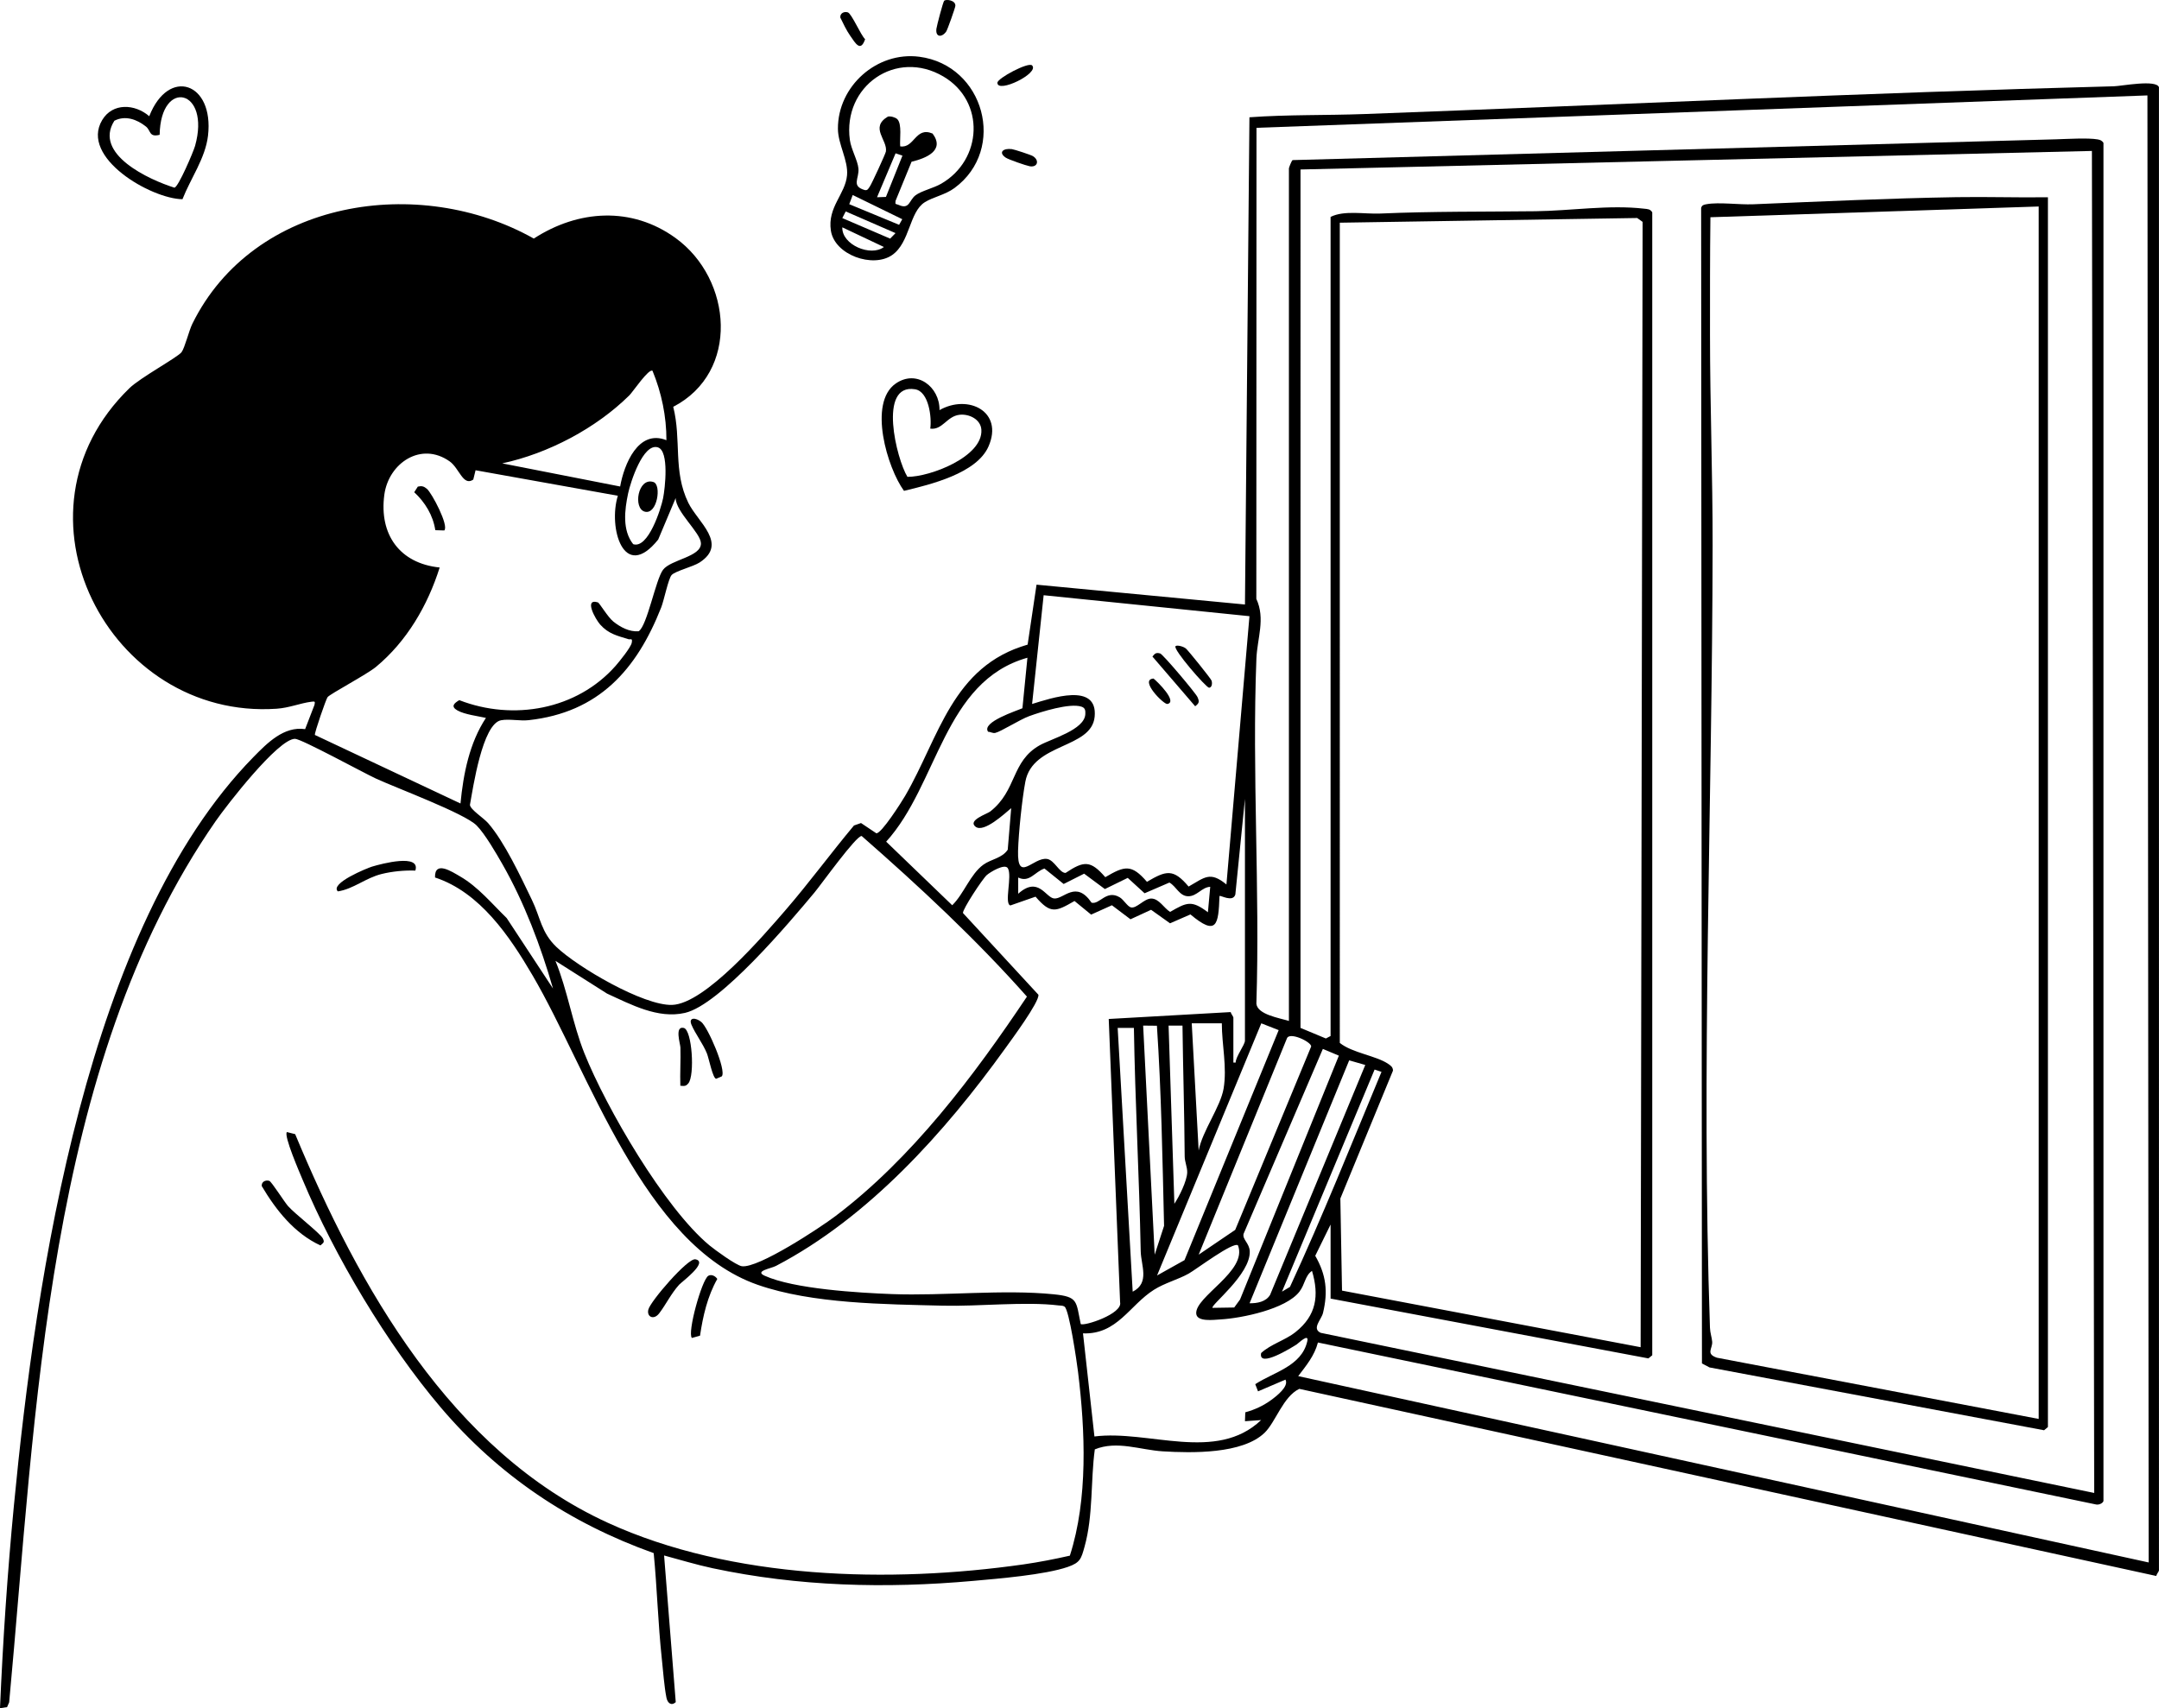 <?xml version="1.0" encoding="UTF-8"?>
<svg id="Layer_2" data-name="Layer 2" xmlns="http://www.w3.org/2000/svg" viewBox="0 0 932.99 738.25">
  <g id="Layer_1-2" data-name="Layer 1">
    <g>
      <path d="M932.99,37.75c-1.09-3.53-16.2-.54-19.46-.46-108.2,2.81-215.97,8.03-324,12-16.54.61-33.07.2-49.6,1.4l-1.93,210.57-90.07-8.57-3.85,25.91c-32.64,9.32-38.26,40.14-52.91,65.33-1.54,2.64-10.37,16.54-12.49,16.2l-6.6-4.42-3.04,1.06c-10.03,11.99-19.31,24.68-29.53,36.51-9.38,10.85-34.76,40.54-49.04,41.03-12.35.43-40.95-16.37-50-25.02-6.67-6.38-6.84-12.58-10.62-20.38-4.84-10.01-11.74-24.88-18.88-33.12-2.02-2.32-7.77-5.91-7.89-7.94,1.32-7.24,5.37-35.03,13.44-36.56,3.5-.66,8.19.38,11.96-.04,30.23-3.34,46.62-21.75,57.26-48.74,1.21-3.07,3.1-12.51,4.51-14,1.64-1.74,9.24-3.57,12.08-5.41,12.42-8.09-.8-17.43-4.88-25.8-6.71-13.78-2.88-27.12-6.52-41.48,28.84-14.91,25.63-55.15.98-72.97-18.98-13.73-42.07-12.18-61.23.26-49.41-27.83-120.95-17.07-147.54,36.8-1.51,3.06-3.27,10.42-4.69,12.31-1.65,2.2-17.79,10.97-22.48,15.52-55.4,53.75-8.96,143.5,63.57,138.57,5.53-.38,10.09-2.39,15-3.02,1.51-.19,1.72-.2,1.36,1.37l-4.04,10.47c-9.17-1.36-16.4,6.02-22.38,12.12C37.48,400.76,15.5,551.91,6,650.76c-2.79,29.05-4.75,58.37-6,87.49l3.05-.44.91-2.09c11.62-124.21,15.8-274.97,89.21-380.79,4.69-6.76,26.98-35.61,34.31-35.62,2.73,0,29.56,14.67,34.83,17.11,9.01,4.18,38.43,15.08,43.66,20.34,3.61,3.63,8.52,12.13,11.19,16.81,9.41,16.48,16.57,35.46,21.82,53.67l-20.02-30.46c-6.34-6.16-12.33-13.47-20.05-17.95-3.64-2.11-11.15-7.09-10.92.41,19.42,6.39,32.25,25.4,42.17,42.34,24.42,41.71,47.94,116.48,97.29,133.71,23.65,8.25,55.01,8.37,79.99,9.01,15.36.39,35.61-1.89,50.1-.1.85.11,1.73-.02,2.49.51,2.04,1.35,5.33,24.08,5.83,28.17,3.13,25.48,4.35,55.02-3.53,79.46-6.58,1.49-13.31,2.81-19.99,3.77-57.68,8.23-126.12,6.56-179.72-18-67.76-31.05-107.6-101.98-135.06-167.94l-3.58-.91c-1.46,1.52,5.56,17.66,6.82,20.67,13.8,32.96,36.55,71.13,59.66,98.34,24.97,29.39,55.67,50.01,92.03,62.97,1.47,15.11,1.87,30.43,3.49,45.51.56,5.2,1.04,12.06,2.02,16.98.45,2.25,2.05,3.68,4.02,1.93l-5.04-63.4c6.95,1.87,13.92,4,20.98,5.51,37.11,7.9,74.72,8.86,112.51,5.48,10.97-.98,31.05-2.62,40.96-6.04,5.37-1.86,5.79-3.5,7.25-8.75,3.78-13.57,2.57-28.26,4.43-42.06,9.6-3.9,19.61.25,29.37.85,12.53.76,34.4,1.22,43.98-8,4.8-4.62,8.02-15.69,15.02-19l370.34,80.87c.1-.76,1.15-2,1.15-2.36V37.75ZM908.99,648.75V61.75c-.63-.99-1.38-1.29-2.5-1.5-4.06-.74-13.38-.17-18.04-.04l-329.84,8.98c-.44.12-1.62,3.29-1.62,3.56v368.5c-4.21-1.33-13.54-2.74-14.06-7.44,1.59-49.37-1.92-99.86.01-149.1.35-8.87,3.98-17.25-.03-25.89l.07-203.58,385.01-14,.53,634.04-367.51-80.53c3.47-4.58,7.03-8.81,8.52-14.53l336.11,69.97c1.17.35,3.03-.4,3.35-1.45ZM561.99,73.25l342.01-8.01.99,580-334.28-69.21c-3.95-1.85.3-5.66,1.01-8.57,2.23-9.23,1.37-16.52-3.35-24.72l6.63-13.5v32l137.34,25.85,1.66-1.35V91.75c-.88-1.43-1.99-1.38-3.45-1.55-15.17-1.78-31.89.92-47.01,1.09-22.47.26-44.63.02-67,1-6.89.3-15.7-1.51-21.54,1.46v354l-2.03,1.07-10.97-4.57V73.25ZM578.99,96.25l128.51-2.03,2.34,1.68-.86,486.35-129.04-24.46-.72-39.81,22.74-55.26c-.01-1.52-.94-2.15-2.05-2.91-5.12-3.52-15.59-4.75-20.93-9.07V96.25ZM217,200.27c19.92-4.28,40.54-15.14,55.03-29.47,1.42-1.41,8.36-11.72,9.95-10.54,3.9,9.48,6.03,19.68,6.01,29.99-12.18-4.9-18.32,10.5-20,20.01l-50.99-10ZM284.33,193.36c4.94,1.57,3.04,17.86,2.22,21.95-.91,4.54-6.43,22.04-12.93,19.87-4.78-6.05-3.7-14.8-2.18-21.98,1-4.71,6.47-21.88,12.89-19.85ZM189.99,245.27c-17.31-1.78-26.2-14.29-23.91-31.43,1.82-13.65,15.87-23.2,28.25-14.42,4.16,2.95,5.81,10.89,10.19,7.85l.99-4.03,61.49,11.02c-4.27,13.66,2.49,37.57,17.43,18.93l7.55-17.93c.08,6,10.73,14.92,10.92,19.49.25,5.94-13.02,7.04-16.39,11.52-3.17,4.21-6.88,24.32-10.52,26.55-3.97.36-7.92-1.78-10.91-4.16-2.43-1.93-6.06-8.12-6.69-8.31-6.26-1.93-1.02,7.34.95,9.56,3.63,4.08,7.4,4.84,12.18,6.33,1.04.32,1.86-.68,1.49,1.52-.33,1.97-5.38,8.19-6.99,10.02-16.76,19.01-44.28,23.86-67.55,14.82-2.23,1.32-3.84,2.73-.78,4.46s8.81,2.43,12.3,3.21c-7.15,10.89-9.75,24.13-11,36.99l-62.92-29.62c-.25-.82,4.8-15.44,5.48-16.33,1.06-1.4,16.94-9.78,20.92-13.08,13.36-11.07,22.37-26.59,27.53-42.96ZM450.99,257.25l88.95,9.06-9.95,115.95c-7.09-5.82-9.36-3.06-16.35.9-6.61-7.84-9.66-6.96-18-2.05-6.68-7.76-9.65-6.91-18-2-6.39-7.35-9.22-7.13-17.16-1.84-2.7.02-4.82-5.59-8.04-6.05-5.9-.84-12.88,10.64-12.5-3.49.21-7.65,1.73-22.37,3.15-29.89,3.17-16.88,28.62-14.13,29.95-28.08,1.44-15.09-19-7.94-27.03-5.51l4.99-47ZM436.98,349.25l-1.5,17.99c-2.48,3.73-7.16,4.03-10.53,6.47-5.61,4.05-8.46,12.68-13.46,17.53l-28.54-27.48c22.47-24.73,24.81-69.28,61.04-79.5l-2.16,21.84c-2.14.98-17.87,5.98-14.83,10.15,1.08.03,1.97.74,3.09.5,2.32-.48,10.61-5.76,14.66-7.24,5.21-1.91,17.56-5.77,22.6-4.1,1.63.54,1.75,1.68,1.66,3.27-.38,6.77-14.75,10.62-19.69,13.4-12.46,7.02-9.76,19.49-21.38,28.62-1.38,1.09-9.93,3.82-6.36,6.6s12.65-5.74,15.41-8.04ZM537.99,345.25v104.5c0,1.81-4.03,6.96-4.01,9.49h-.99s0-19.49,0-19.49c0-.37-1.02-1.62-1.17-2.34l-52.69,2.98,4.91,122.41c1.21,5-15.52,10.48-17.01,9.43-2.09-9.92-1.02-11.77-11.67-12.85-21.82-2.21-47.49.75-69.91-.09-14.19-.53-42.43-2.19-55.05-7.95-4.43-2.02,2.7-3.06,4.95-4.24,39.91-20.86,73.02-57.78,99.03-93.96,2.62-3.65,14.85-20.16,14.36-23.23l-32.6-35.31c-.29-1.48,8.5-14.86,10.29-16.41,1.51-1.31,7.78-5.1,9.09-2.97,2.02,3.31-1.71,15.42,1.12,16.1l10.86-3.79c6.53,7.59,8.74,6.54,16.84,1.87l7.18,5.88,8.98-4.04,8.03,6.06,8.9-4.1,8.2,5.84,8.8-3.84c11.4,9.57,12.13,4.51,12.56-7.94.4-.5,5.75,2.88,6.85-.65l4.15-41.35ZM240,415.26l22.33,14.16c10.29,4.69,21.97,11.03,33.68,8.34,15.21-3.49,45.3-39.25,55.97-52.04,2.82-3.38,18.15-24.79,20.39-24.4,24.97,21.86,49.39,44.59,71.41,69.41-22.95,34.32-49.67,69.88-82.85,94.93-6.58,4.97-33.26,22.57-40.34,21.59-2.43-.34-11.67-7.07-14.04-9.04-19.35-16.05-44.57-59.4-54.01-82.99-5.12-12.79-7.28-27.17-12.52-39.97ZM440,379.26c4.9,2.35,7.14-2.48,11.35-3.9l8.3,6.69,8.85-4.46,8.96,6.65,9.88-4.83,7.28,6.65,10.73-4.63c2.99,1.67,4.32,5.88,8.12,5.92s5.86-3.92,9.52-4.08l-1,11c-7.06-5.36-9.16-4.3-16.34-.15-2.59-1.59-4.79-5.78-8.14-5.78-3.1,0-6.35,4.44-8.8,3.82-1.48-.38-3.1-3.3-4.8-4.33-5.82-3.5-8.68,3.22-12.2,2.3-6.72-9.91-12.04-1.45-16.16-1.82-3.7-.33-6.79-9.87-15.54-2.05v-7ZM545.05,442.27l7.52,2.94-40.7,99.41-11.86,6.63,45.05-108.98ZM514.99,442.25h13.01c0,9.28,2.33,18.98.76,28.27-1.32,7.81-9.2,18.36-10.77,26.73l-2.99-55ZM504.99,443.25h6.01c.23,18.92.82,37.58.95,56.55.02,2.4,1.15,4.58,1.09,6.92-.1,3.69-3.45,10.4-5.55,13.53l-2.5-77ZM493.99,443.25l5.96.06c1.91,28.67,2.41,57.66,3.09,86.49l-4.05,12.45-4.99-99ZM482.99,444.26h7.01c.53,32.24,2.31,64.28,2.95,96.54.12,6.06,4.04,13.67-3.47,17.45l-6.49-113.99ZM518,542.25l38.1-93.39c1.03-3.19,10.81,1.55,10.5,3.45l-32.82,79.23-15.78,10.71ZM524,565.24c-1.24-.92,16.5-14.47,16.07-24.48-.15-3.45-3.27-5.12-2.67-7.51l34.26-79.92,6.92,2.91-42.7,105.38-2.53,3.47-9.34.15ZM583.04,458.27l6.95,2-41.13,99.36c-1.8,3.02-5.64,3.69-8.87,3.62l43.05-104.98ZM554,558.24l40.02-95.99,2.98,1c-12.93,31.07-25.44,62.41-39.56,92.94l-3.44,2.05ZM468.01,576.27c14.78.55,20.09-12.15,30.66-18.84,4.66-2.95,10.39-4.4,15.01-6.99,3.28-1.84,19.42-14.05,21.31-12.19,4.24,11.08-18.64,22.1-18.05,29.49.29,3.69,7.55,2.67,10.54,2.5,9.2-.53,28.23-4.47,34.03-11.96,2.51-3.24,2.38-6.91,5.46-9.02,3.17,10.69,1.88,19.28-7.07,26.41-4.66,3.71-10.58,5.14-14.91,9.1-1.38,6.81,13.52-2.56,15.32-3.69.73-.46,5.47-5.16,4.62-1.39-2.45,10.81-14.52,13.31-22.48,18.54l1.2,3.1,11.85-5.07c1.62,2.91-3.88,7.15-6.18,8.82-3.44,2.5-7.09,4.19-11.18,5.31l-.14,3.85,6.99-.5c-19.44,18.47-48.69,4.13-72.04,7.09l-4.94-44.56Z"/>
      <path d="M397.24,24.52c-18.27-2.36-35.22,12.68-35.14,31.13.03,6.72,4.52,13.66,3.94,20.11-.74,8.22-8.54,13.76-6.98,23.93,1.61,10.53,18.15,16.28,26.43,10.56,7.79-5.37,7.39-18.62,14.15-22.85,3.65-2.29,8.81-3.17,12.85-6.15,22.74-16.77,12.84-53.1-15.25-56.73ZM387.75,51.5c-.79-.8-2.94-1.39-4.06-1.11-7.97,4.74-.03,10.17-.86,15.11-.17,1.01-6.15,14.01-6.96,15.13-.59.81-.89,1.78-2.19,1.51-5.95-1.74-2.35-4.96-2.71-9.26-.3-3.51-3.15-8.31-3.71-12.38-3.18-23.27,19.95-39.53,40.43-27.43,18.12,10.7,16.98,36.01-1.02,46.36-3.3,1.9-8.52,3.07-11.03,4.97-2.85,2.16-2.53,6.34-7.38,4.13-1.1-.5-1.51.09-1.26-1.72l6.92-16.91c6.15-1.48,14.58-4.8,9.09-12.17-7.47-3.19-7.84,6.5-14,5.52-.29-2.98.87-9.62-1.25-11.75ZM379,85.25l8.02-18.99,2.97,1-7.14,17.85-3.85.14ZM367,88.24l1.49-3.96,21.42,10.46-1.37,2.42-21.54-8.91ZM364,94.24l1.47-2.86,21.52,9.37-2.32,2.38-20.67-8.88ZM364,98.25l17.97,8.5c-5.65,4.34-18.26-.95-17.97-8.5Z"/>
      <path d="M406,177.25c.13-10.08-9.9-17.79-18.96-11.46-12.02,8.4-3.57,36.52,3.61,46.35,11.39-2.73,31.41-7.52,36.53-19.2,6.62-15.09-8.79-22.74-21.18-15.69ZM392.14,206.1c-4.69-7.63-12.87-40.51,3.3-37.86,5.96.98,7.26,12.21,6.56,17.01,5.31.7,7.12-5.32,12.59-5.98,4.19-.5,9.23,1.95,9.5,6.47.7,11.68-22.19,20.41-31.95,20.35Z"/>
      <path d="M78.85,86.1c3.5-8.92,9.9-17.72,11.04-27.46,2.68-23.04-17.06-29.73-25.39-8.41-6.2-5.36-15.84-5.9-20.35,1.67-9.69,16.25,21.19,34.04,34.7,34.2ZM68.99,58.26c.39-24.6,22.21-19.82,15.31,4.79-.73,2.59-7.16,17.66-8.9,18.07-11.05-3.46-35.16-14.56-25.97-28.94,4.7-2.42,9.75-.6,13.65,2.52,2.17,1.73,1.24,4.75,5.92,3.56Z"/>
      <path d="M116.38,510.36c-1.66-.51-3.44.4-3.27,2.25,6.15,10.37,14.1,20.46,25.36,25.65,1.2-1.1,1.95-1.26,1.04-3.02-1.17-2.26-11.98-10.53-15.03-13.97-1.62-1.83-7.15-10.61-8.1-10.91Z"/>
      <path d="M146,385.25c6.78-1.04,11.93-5.8,18.96-7.53,4.59-1.13,9.78-1.63,14.53-1.46,2.34-7.42-14.42-3.01-18.71-1.72-2,.6-18.38,7.23-14.78,10.71Z"/>
      <path d="M300.48,544.26c-3.24-.62-19.38,18.09-20.3,21.71-.8,3.13,2.31,4.73,4.68,1.65,2.9-3.78,5.1-8.47,8.62-12.38,1.09-1.21,12.92-9.85,7-10.99Z"/>
      <path d="M306.11,551.38c-2.82,1.62-9.21,24.76-7.11,26.87l3.51-.98c1.26-8.49,3.21-17.01,7.46-24.52-.82-1.27-2.54-2.13-3.86-1.37Z"/>
      <path d="M408.04.29c-.49.4-3.25,10.99-3.39,12.19-.43,3.66,2.35,3.81,4.24,1.16.54-.76,3.9-10.25,3.96-11.1.16-2.47-3.95-2.96-4.8-2.25Z"/>
      <path d="M366.39,5.35c-1.64-.51-3.42.37-3.26,2.23,1.31,2.65,2.54,5.36,4.23,7.8,2.33,3.35,4.51,7.31,6.49,1.56-1.9-1.76-5.82-11.08-7.47-11.59Z"/>
      <path d="M445.99,28.26c-1.59-1.56-14.93,5.53-14.97,7.49-.1,4.83,18.39-4.13,14.97-7.49Z"/>
      <path d="M437.24,64.45c-3.66-.49-5.98,1.38-2.62,3.68,1.2.82,8.74,3.43,10.34,3.72,3.43.62,4.37-2.59,1.34-4.41-.87-.52-7.94-2.85-9.06-3Z"/>
      <path d="M884.99,85.25c-13.16.2-26.37-.26-39.54-.04-29.11.48-58.82,1.89-87.92,3.08-5.88.24-14.81-1.01-20.04-.04-1.14.21-2.02.34-2.36,1.64l.35,499.37,3.27,1.73,144.58,27.15,1.66-1.39V85.25ZM880.99,613.25l-139.03-26.46c-4.99-1.69-1.82-3.94-2.06-6.93-.16-1.95-.88-3.73-.96-6.06-3.83-111.32,1.01-226.51,1.15-338.05.04-30.14-1.13-60.92-1.13-90.96,0-16.97-.03-33.94.18-50.9l141.86-4.64v524Z"/>
      <path d="M311.93,465.18c2.06-2.58-5.98-21.12-8.87-23.5-2.38-1.96-5.64-2.11-4.24,1.22,1.61,3.84,4.9,8.06,6.66,12.36.85,2.08,2.54,10.91,4.01,10.97l2.44-1.05Z"/>
      <path d="M294,469.25c1.64.11,2.31.34,3.46-1.03,2.84-3.38,1.65-23.13-1.98-23.96-4.05-.93-1.49,6.88-1.44,8.46.16,5.5-.22,11.05-.04,16.54Z"/>
      <path d="M188.1,229.14l3.88.12c2.12-2.02-5.36-16.18-7.5-17.99-1.31-1.11-2.24-1.35-3.92-.96l-1.56,2.43c4.68,4.32,8.16,10.02,9.11,16.4Z"/>
      <path d="M501.32,282.41c-1.77-.48-2.27.05-3.31,1.34l18.47,21.49c1.73-1.33,1.9-1.94,1-3.97-.79-1.76-14.95-18.55-16.15-18.87Z"/>
      <path d="M508,279.26c-1.35,1.21,13.33,18.06,14.5,17.97s1.46-1.71,1.08-3.04c-.24-.86-10.19-13.16-11.11-13.91-1.1-.9-3.8-1.62-4.48-1.01Z"/>
      <path d="M498.48,293.26c-6.33.45,4.43,11.31,6,10.99,4.6-.95-4.51-9.85-6-10.99Z"/>
      <path d="M282.38,208.33c-6.74-2.2-8.94,11.51-3.69,12.82,5.33,1.34,7.29-11.65,3.69-12.82Z"/>
    </g>
  </g>
</svg>